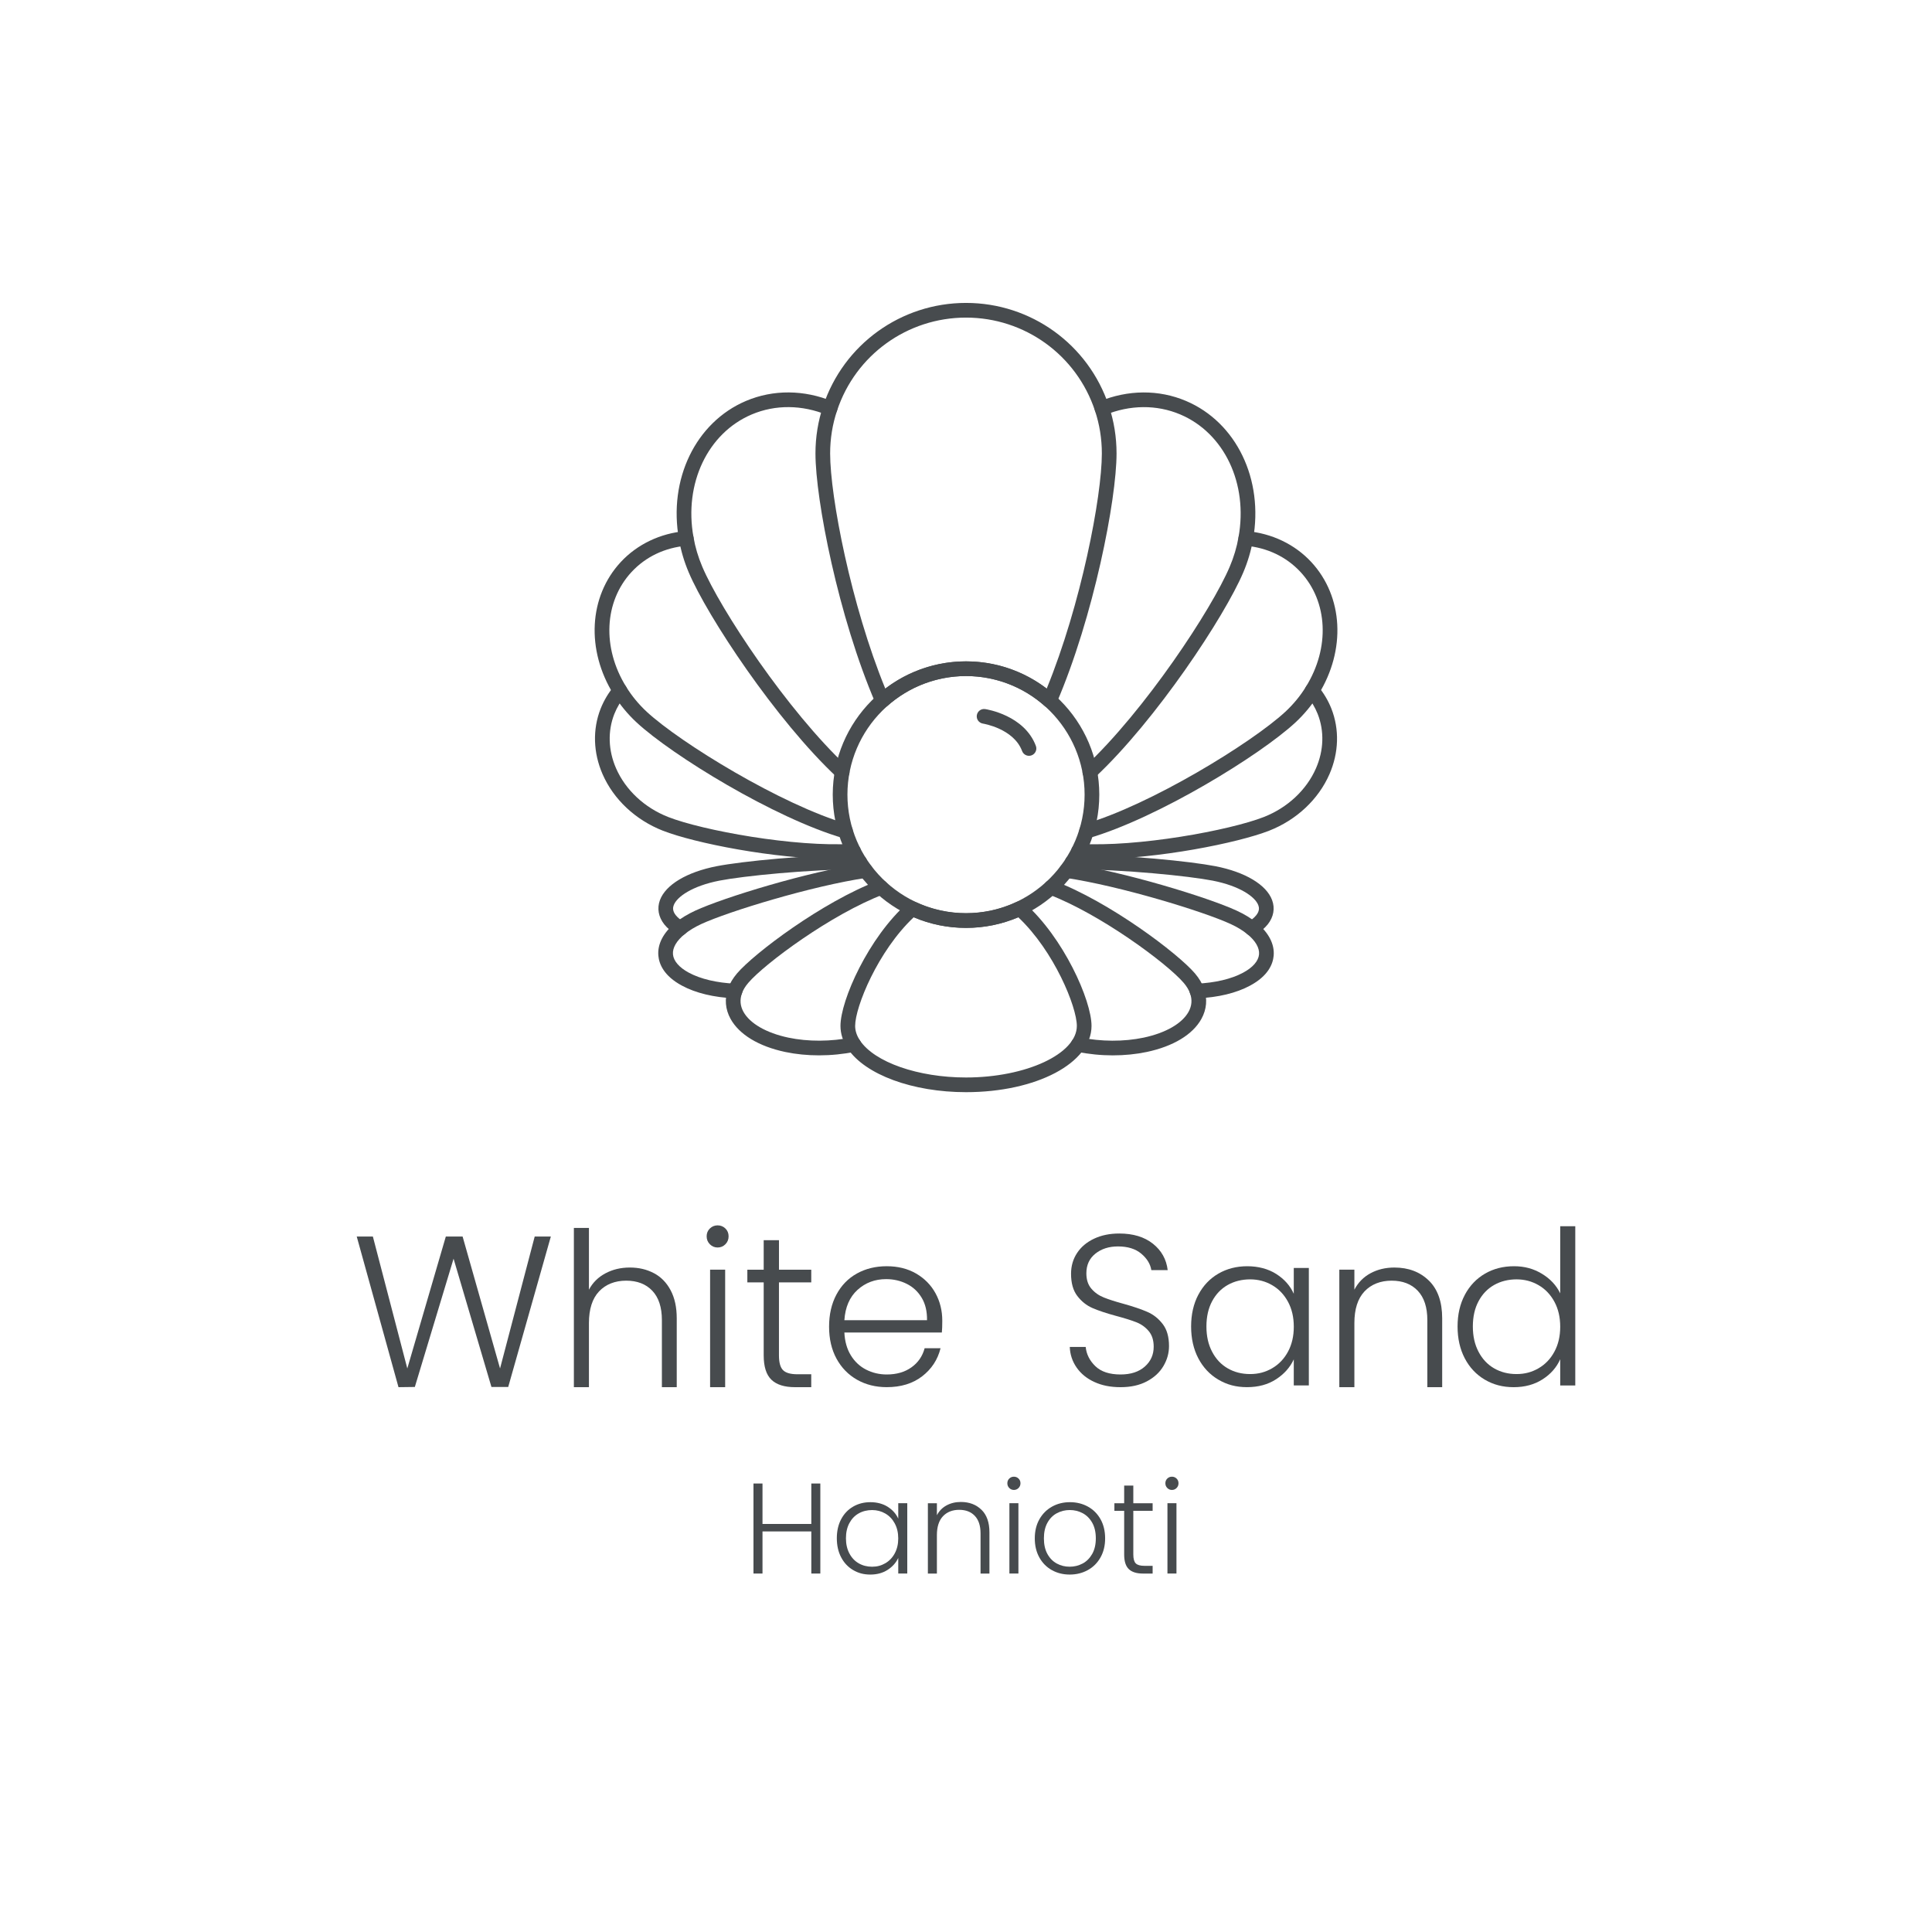 <?xml version="1.0" encoding="UTF-8"?> <svg xmlns="http://www.w3.org/2000/svg" id="Layer_1" viewBox="0 0 1080 1080"><defs><style> .cls-1 { fill: #474b4e; } </style></defs><g><g><g><g><path class="cls-1" d="M586.76,395.72c-1,0-1.97-.36-2.73-1.04-12.14-10.81-27.77-16.76-44.03-16.76s-31.9,5.95-44.03,16.76c-.99.88-2.33,1.23-3.62.94-1.29-.28-2.36-1.17-2.88-2.38-20.83-48.37-33.62-113.99-33.62-139.75,0-9.14,1.44-18.07,4.29-26.55,11.43-34.45,43.53-57.61,79.87-57.61s68.44,23.16,79.87,57.62c2.84,8.46,4.28,17.39,4.28,26.53,0,25.76-12.79,91.39-33.62,139.75-.52,1.21-1.59,2.1-2.88,2.38-.29.07-.59.1-.89.1ZM540,369.71c16.38,0,32.19,5.37,45.11,15.23,19.16-46.8,30.83-107.28,30.83-131.45,0-8.25-1.3-16.3-3.86-23.94-10.32-31.11-39.29-52.01-72.08-52.01s-61.76,20.9-72.08,52c-2.57,7.65-3.87,15.7-3.87,23.95,0,24.17,11.67,84.65,30.83,131.45,12.92-9.86,28.74-15.23,45.11-15.23Z"></path><path class="cls-1" d="M470.76,435.69c-1,0-2.01-.37-2.8-1.1-34.23-31.97-72.59-90.14-82.94-114.58-2.54-5.96-4.37-12.14-5.44-18.35-6.11-33.69,9.29-65.59,37.44-77.54,15.23-6.45,32.48-6.33,48.58.34,2.09.87,3.09,3.27,2.22,5.36-.87,2.09-3.27,3.09-5.36,2.22-14.06-5.82-29.05-5.95-42.24-.36-24.59,10.43-37.98,38.62-32.56,68.55.97,5.62,2.62,11.18,4.92,16.57,10.08,23.81,47.53,80.53,80.99,111.79,1.66,1.55,1.75,4.15.2,5.8-.81.87-1.9,1.3-3,1.3Z"></path><path class="cls-1" d="M472.63,468.73c-.38,0-.76-.05-1.15-.16-38.62-11.21-95.82-46.39-115.53-64.64-5.09-4.72-9.44-10-12.93-15.7-15.5-24.96-13.91-54.72,3.96-74.02,9.23-9.95,22.12-16.11,36.3-17.34,2.27-.24,4.25,1.48,4.44,3.73.2,2.26-1.48,4.25-3.73,4.44-12.32,1.07-23.04,6.17-30.98,14.74-15.32,16.56-16.53,42.33-2.99,64.13,3.12,5.08,6.99,9.78,11.52,13.99,18.7,17.3,75.32,52.06,112.24,62.78,2.18.63,3.43,2.91,2.8,5.09-.52,1.79-2.16,2.96-3.94,2.96Z"></path><path class="cls-1" d="M467.15,480.18c-34.19,0-78.98-8.91-96.59-15.81-15.28-5.98-27.57-17.5-33.72-31.6-5.25-12.04-5.64-25.05-1.08-36.63,1.89-4.72,4.46-9,7.64-12.73,1.47-1.73,4.06-1.93,5.79-.46,1.73,1.47,1.93,4.06.46,5.79-2.6,3.05-4.7,6.56-6.25,10.43-3.74,9.52-3.4,20.29.98,30.32,5.29,12.12,15.93,22.05,29.19,27.24,18.97,7.43,70.7,16.99,103.29,14.96,2.22-.16,4.21,1.58,4.35,3.84.14,2.26-1.58,4.21-3.84,4.35-3.26.2-6.67.3-10.2.3Z"></path></g><g><path class="cls-1" d="M609.24,435.69c-1.1,0-2.19-.44-3-1.3-1.55-1.66-1.46-4.25.2-5.8,33.46-31.26,70.9-87.98,80.98-111.78,2.3-5.39,3.95-10.96,4.92-16.54,5.43-29.96-7.96-58.15-32.56-68.59-13.18-5.58-28.18-5.45-42.23.37-2.09.87-4.5-.13-5.36-2.22-.87-2.09.13-4.5,2.22-5.36,16.1-6.67,33.35-6.79,48.57-.34,28.16,11.95,43.55,43.85,37.44,77.57-1.07,6.18-2.9,12.36-5.44,18.33-10.35,24.43-48.71,82.6-82.93,114.57-.79.74-1.8,1.1-2.8,1.1Z"></path><path class="cls-1" d="M607.38,468.73c-1.78,0-3.42-1.17-3.94-2.96-.63-2.18.62-4.45,2.8-5.09,36.92-10.72,93.54-45.47,112.25-62.78,4.53-4.21,8.4-8.9,11.51-13.97,13.55-21.82,12.35-47.6-2.98-64.15-7.95-8.57-18.66-13.67-30.98-14.74-2.26-.19-3.93-2.18-3.73-4.44.19-2.26,2.18-3.95,4.44-3.73,14.18,1.23,27.07,7.39,36.29,17.34,17.87,19.31,19.46,49.06,3.95,74.04-3.48,5.68-7.83,10.96-12.91,15.68-19.72,18.25-76.92,53.43-115.54,64.64-.38.11-.77.16-1.15.16Z"></path><path class="cls-1" d="M612.85,480.18c-3.53,0-6.94-.09-10.2-.3-2.26-.14-3.98-2.09-3.84-4.35.14-2.26,2.14-3.99,4.35-3.84,32.59,2.03,84.32-7.54,103.29-14.96,13.26-5.19,23.9-15.12,29.19-27.24,4.38-10.03,4.72-20.8.97-30.34-1.54-3.85-3.64-7.36-6.24-10.41-1.47-1.73-1.27-4.32.46-5.79,1.73-1.47,4.32-1.27,5.79.46,3.18,3.73,5.75,8,7.63,12.71,4.56,11.6,4.18,24.61-1.08,36.65-6.15,14.1-18.44,25.62-33.72,31.6-17.61,6.89-62.4,15.8-96.59,15.81Z"></path></g></g><g><g><path class="cls-1" d="M540,610.53c-29.8,0-56.37-9.78-66.11-24.35-2.7-4.08-4.06-8.34-4.06-12.69,0-14.34,15.72-49.48,37.44-68.65,1.23-1.08,2.98-1.33,4.46-.64,17.8,8.36,38.76,8.36,56.54,0,1.48-.69,3.23-.45,4.46.64,21.72,19.17,37.44,54.31,37.44,68.65,0,20.77-30.82,37.04-70.17,37.04ZM510.76,512.77c-20.05,18.92-32.73,50.11-32.73,60.72,0,2.71.9,5.45,2.69,8.14,8.14,12.17,32.53,20.69,59.28,20.69,33.59,0,61.96-13.2,61.96-28.83,0-10.62-12.68-41.81-32.73-60.72-18.52,7.9-39.94,7.89-58.48,0Z"></path><path class="cls-1" d="M457.84,589.95c-6.51,0-12.91-.63-18.9-1.89-14.84-3.16-25.67-9.72-30.53-18.47-2.99-5.39-3.48-11.28-1.4-17.02.92-2.76,2.62-5.64,5.01-8.45,9.48-11.13,47.63-39.98,79.01-51.86,2.12-.81,4.49.26,5.29,2.39.8,2.12-.26,4.49-2.39,5.29-29.04,11-66.45,38.69-75.66,49.51-1.7,2-2.88,3.96-3.5,5.82-1.3,3.59-1.01,7.04.82,10.34,3.63,6.54,12.76,11.8,25.05,14.42,11.12,2.34,23.85,2.29,35.83-.16,2.23-.45,4.39.98,4.84,3.2.45,2.22-.98,4.39-3.2,4.84-6.65,1.36-13.53,2.04-20.28,2.04Z"></path><path class="cls-1" d="M410.88,558.08c-.06,0-.12,0-.18,0-11.63-.5-21.84-2.96-29.53-7.13-10.1-5.43-12.72-12.08-13.14-16.7-.59-6.49,2.84-13.07,9.66-18.53,2.99-2.44,6.69-4.68,10.95-6.65,16.02-7.39,62.79-21.76,94.6-26.48,2.25-.32,4.33,1.21,4.66,3.46.33,2.24-1.22,4.33-3.46,4.66-30.62,4.54-77.14,18.79-92.36,25.81-3.64,1.68-6.75,3.56-9.24,5.59-4.63,3.71-6.98,7.75-6.64,11.4.34,3.7,3.48,7.32,8.86,10.22,6.52,3.53,15.75,5.71,25.99,6.15,2.26.1,4.02,2.01,3.92,4.28-.09,2.2-1.91,3.93-4.1,3.93Z"></path><path class="cls-1" d="M380.25,523.03c-.7,0-1.41-.18-2.06-.56-2.82-1.64-5.13-3.58-6.87-5.76-3.26-4.15-4.11-8.95-2.41-13.54,3.19-8.61,15.04-15.69,31.68-18.95,13.97-2.73,51.03-6.43,79.99-6.46,2.27,0,4.1,1.85,4.1,4.11,0,2.26-1.84,4.1-4.1,4.1-.11-.07-.38,0-.57,0-27.85,0-64.61,3.72-77.84,6.31-15.24,2.98-23.81,9.05-25.55,13.74-.45,1.2-.82,3.09,1.14,5.58,1.09,1.36,2.64,2.64,4.58,3.77,1.96,1.14,2.62,3.65,1.48,5.61-.76,1.31-2.14,2.04-3.55,2.04Z"></path></g><g><path class="cls-1" d="M622.17,589.96c-6.75,0-13.61-.68-20.24-2.04-2.22-.45-3.65-2.62-3.2-4.84.46-2.22,2.62-3.67,4.84-3.2,11.94,2.45,24.65,2.5,35.79.15,12.28-2.62,21.42-7.87,25.05-14.42,1.83-3.3,2.12-6.75.85-10.24-.66-1.96-1.84-3.92-3.54-5.92-9.22-10.82-46.62-38.51-75.66-49.51-2.12-.8-3.19-3.17-2.38-5.29.8-2.12,3.17-3.19,5.29-2.39,31.38,11.88,69.52,40.74,79,51.86,2.39,2.81,4.09,5.68,5.04,8.55,2.04,5.64,1.56,11.53-1.43,16.92-4.85,8.75-15.69,15.3-30.52,18.46-6,1.26-12.4,1.9-18.9,1.9Z"></path><path class="cls-1" d="M669.12,558.08c-2.18,0-4-1.72-4.1-3.93-.1-2.26,1.66-4.18,3.92-4.28,10.24-.44,19.47-2.62,25.98-6.14,5.4-2.89,8.55-6.52,8.89-10.2.33-3.65-2.02-7.7-6.63-11.4-2.52-2.04-5.62-3.93-9.27-5.61-15.22-7.02-61.74-21.27-92.35-25.81-2.24-.33-3.79-2.42-3.46-4.66.33-2.24,2.44-3.79,4.66-3.46,31.8,4.72,78.58,19.09,94.59,26.48,4.27,1.97,7.96,4.22,10.98,6.68,6.81,5.46,10.25,12.05,9.65,18.53-.42,4.62-3.05,11.26-13.17,16.68-7.68,4.16-17.89,6.62-29.52,7.12-.06,0-.12,0-.18,0Z"></path><path class="cls-1" d="M699.75,523.03c-1.41,0-2.79-.73-3.55-2.04-1.14-1.96-.48-4.47,1.48-5.61,1.94-1.13,3.48-2.41,4.6-3.8,1.94-2.46,1.57-4.35,1.12-5.56-1.74-4.69-10.31-10.76-25.51-13.74-13.28-2.59-50.08-6.31-77.89-6.31-.19,0-.45,0-.56,0-2.26,0-4.1-1.83-4.1-4.1,0-2.27,1.83-4.11,4.1-4.11h.59c28.7,0,65.52,3.75,79.45,6.46,16.61,3.26,28.44,10.34,31.63,18.94,1.71,4.59.86,9.4-2.39,13.52-1.77,2.21-4.08,4.14-6.89,5.78-.65.38-1.36.56-2.06.56Z"></path></g></g></g><path class="cls-1" d="M540.01,518.7c-41.08,0-74.5-33.42-74.5-74.5s33.42-74.5,74.5-74.5,74.5,33.42,74.5,74.5-33.42,74.5-74.5,74.5ZM540.01,377.91c-36.55,0-66.29,29.74-66.29,66.29s29.74,66.29,66.29,66.29,66.29-29.74,66.29-66.29-29.74-66.29-66.29-66.29Z"></path><path class="cls-1" d="M575.2,422.5c-1.66,0-3.22-1.02-3.84-2.67-4.71-12.57-21.7-15.3-21.87-15.33-2.24-.34-3.78-2.43-3.44-4.67.34-2.24,2.41-3.78,4.66-3.45.89.13,21.92,3.44,28.35,20.57.8,2.12-.28,4.49-2.4,5.29-.47.18-.96.26-1.44.26Z"></path></g><g><g><path class="cls-1" d="M307.92,691.23l-23.82,84.09h-9.38l-21.17-71.7-21.65,71.7-9.14.12-23.34-84.21h9.02l19.25,73.75,21.53-73.75h9.38l20.93,73.75,19.37-73.75h9.02Z"></path><path class="cls-1" d="M365.49,711.68c3.97,2.09,7.1,5.27,9.38,9.56,2.29,4.29,3.43,9.52,3.43,15.7v38.5h-8.3v-37.53c0-7.14-1.79-12.59-5.35-16.36-3.57-3.77-8.44-5.65-14.62-5.65s-11.39,2.01-15.16,6.01c-3.77,4.01-5.65,9.91-5.65,17.68v35.85h-8.42v-89.02h8.42v34.53c2.08-3.93,5.15-6.98,9.2-9.14,4.05-2.17,8.6-3.25,13.65-3.25s9.44,1.04,13.41,3.13Z"></path><path class="cls-1" d="M396.83,695.56c-1.2-1.2-1.81-2.69-1.81-4.45s.6-3.23,1.81-4.39c1.2-1.16,2.65-1.74,4.33-1.74s3.13.58,4.33,1.74c1.2,1.16,1.8,2.63,1.8,4.39s-.6,3.25-1.8,4.45c-1.2,1.2-2.65,1.8-4.33,1.8s-3.13-.6-4.33-1.8ZM405.37,709.75v65.68h-8.42v-65.68h8.42Z"></path><path class="cls-1" d="M435.44,716.85v40.78c0,4.01.76,6.78,2.29,8.3,1.52,1.53,4.21,2.29,8.06,2.29h7.7v7.22h-9.02c-5.94,0-10.35-1.38-13.23-4.15-2.89-2.77-4.33-7.32-4.33-13.65v-40.78h-9.14v-7.1h9.14v-16.48h8.54v16.48h18.05v7.1h-18.05Z"></path><path class="cls-1" d="M526.51,744.88h-54.5c.24,4.97,1.44,9.22,3.61,12.75,2.17,3.53,5.01,6.2,8.54,8,3.53,1.8,7.38,2.71,11.55,2.71,5.45,0,10.04-1.32,13.77-3.97,3.73-2.65,6.2-6.21,7.4-10.71h8.9c-1.6,6.42-5.03,11.65-10.29,15.7-5.25,4.05-11.85,6.07-19.79,6.07-6.18,0-11.71-1.38-16.6-4.15-4.89-2.77-8.72-6.7-11.49-11.79-2.77-5.09-4.15-11.05-4.15-17.86s1.36-12.79,4.09-17.92c2.73-5.13,6.54-9.06,11.43-11.79,4.89-2.73,10.47-4.09,16.72-4.09s11.73,1.37,16.42,4.09c4.69,2.73,8.3,6.4,10.83,11.01,2.53,4.61,3.79,9.73,3.79,15.34,0,2.89-.08,5.09-.24,6.62ZM515.26,725.51c-2.05-3.45-4.83-6.05-8.36-7.82-3.53-1.76-7.38-2.65-11.55-2.65-6.26,0-11.59,2.01-16,6.01-4.41,4.01-6.86,9.66-7.34,16.96h46.2c.08-4.89-.9-9.06-2.95-12.51Z"></path></g><g><path class="cls-1" d="M611.78,772.55c-4.21-1.92-7.52-4.61-9.92-8.06-2.41-3.45-3.69-7.3-3.85-11.55h8.9c.4,4.09,2.21,7.68,5.41,10.77,3.21,3.09,7.9,4.63,14.08,4.63,5.69,0,10.21-1.46,13.53-4.39,3.33-2.93,4.99-6.63,4.99-11.13,0-3.61-.92-6.52-2.77-8.72-1.85-2.2-4.13-3.85-6.86-4.93-2.73-1.08-6.5-2.27-11.31-3.55-5.61-1.52-10.07-3.01-13.35-4.45-3.29-1.44-6.1-3.69-8.42-6.74-2.33-3.05-3.49-7.18-3.49-12.39,0-4.33,1.12-8.2,3.37-11.61,2.24-3.41,5.41-6.07,9.5-8,4.09-1.93,8.78-2.89,14.08-2.89,7.78,0,14.05,1.91,18.83,5.71,4.77,3.81,7.52,8.72,8.24,14.74h-9.14c-.56-3.45-2.45-6.51-5.65-9.2-3.21-2.69-7.54-4.03-12.99-4.03-5.05,0-9.26,1.34-12.63,4.03-3.37,2.69-5.05,6.36-5.05,11.01,0,3.53.92,6.38,2.77,8.54,1.84,2.17,4.15,3.81,6.92,4.93,2.77,1.12,6.51,2.33,11.25,3.61,5.45,1.52,9.86,3.03,13.23,4.51,3.37,1.48,6.21,3.75,8.54,6.8,2.33,3.05,3.49,7.14,3.49,12.27,0,3.93-1.04,7.66-3.13,11.19-2.09,3.53-5.17,6.38-9.26,8.54-4.09,2.17-8.98,3.25-14.68,3.25s-10.41-.96-14.62-2.89Z"></path><path class="cls-1" d="M669.88,723.77c2.69-5.09,6.42-9.02,11.19-11.79,4.77-2.77,10.17-4.15,16.18-4.15s11.65,1.44,16.18,4.33c4.53,2.89,7.8,6.58,9.8,11.07v-14.44h8.42v65.68h-8.42v-14.56c-2.09,4.49-5.4,8.2-9.93,11.13-4.53,2.93-9.92,4.39-16.18,4.39s-11.29-1.4-16.06-4.21c-4.77-2.81-8.5-6.78-11.19-11.91-2.69-5.13-4.03-11.07-4.03-17.8s1.34-12.65,4.03-17.74ZM719.99,727.68c-2.17-4.01-5.11-7.1-8.84-9.26-3.73-2.17-7.84-3.25-12.33-3.25s-8.82,1.04-12.51,3.13c-3.69,2.09-6.6,5.11-8.72,9.08-2.13,3.97-3.19,8.68-3.19,14.14s1.06,10.09,3.19,14.14c2.12,4.05,5.03,7.14,8.72,9.26,3.69,2.13,7.86,3.19,12.51,3.19s8.6-1.08,12.33-3.25c3.73-2.17,6.68-5.25,8.84-9.26,2.17-4.01,3.25-8.66,3.25-13.96s-1.08-9.94-3.25-13.96Z"></path><path class="cls-1" d="M798.73,715.83c4.97,4.85,7.46,11.89,7.46,21.11v38.5h-8.3v-37.53c0-7.14-1.79-12.59-5.35-16.36-3.57-3.77-8.44-5.65-14.62-5.65s-11.39,2.01-15.16,6.01c-3.77,4.01-5.65,9.91-5.65,17.68v35.85h-8.42v-65.68h8.42v11.19c2.08-4.01,5.09-7.08,9.02-9.2,3.93-2.12,8.38-3.19,13.35-3.19,7.86,0,14.27,2.43,19.25,7.28Z"></path><path class="cls-1" d="M818.87,723.77c2.73-5.09,6.48-9.02,11.25-11.79,4.77-2.77,10.17-4.15,16.18-4.15s10.99,1.4,15.64,4.21c4.65,2.81,8.06,6.46,10.23,10.95v-37.53h8.42v89.02h-8.42v-14.68c-2.01,4.57-5.29,8.32-9.86,11.25-4.57,2.93-9.95,4.39-16.12,4.39s-11.41-1.4-16.18-4.21c-4.77-2.81-8.5-6.78-11.19-11.91-2.69-5.13-4.03-11.07-4.03-17.8s1.36-12.65,4.09-17.74ZM868.92,727.68c-2.17-4.01-5.11-7.1-8.84-9.26-3.73-2.17-7.84-3.25-12.33-3.25s-8.82,1.04-12.51,3.13c-3.69,2.09-6.6,5.11-8.72,9.08-2.13,3.97-3.19,8.68-3.19,14.14s1.06,10.09,3.19,14.14c2.12,4.05,5.03,7.14,8.72,9.26,3.69,2.13,7.86,3.19,12.51,3.19s8.6-1.08,12.33-3.25c3.73-2.17,6.68-5.25,8.84-9.26,2.17-4.01,3.25-8.66,3.25-13.96s-1.08-9.94-3.25-13.96Z"></path></g></g><g><path class="cls-1" d="M458.57,829.29v50.33h-5.04v-23.54h-27.29v23.54h-5.04v-50.33h5.04v22.61h27.29v-22.61h5.04Z"></path><path class="cls-1" d="M470.2,849.27c1.61-3.05,3.84-5.4,6.7-7.06,2.86-1.66,6.08-2.48,9.68-2.48s6.97.86,9.68,2.59c2.71,1.73,4.67,3.94,5.87,6.62v-8.64h5.04v39.31h-5.04v-8.71c-1.25,2.69-3.23,4.91-5.94,6.66-2.71,1.75-5.94,2.63-9.68,2.63s-6.76-.84-9.61-2.52c-2.86-1.68-5.09-4.06-6.7-7.13-1.61-3.07-2.41-6.62-2.41-10.66s.8-7.57,2.41-10.62ZM500.18,851.61c-1.3-2.4-3.06-4.25-5.29-5.54s-4.69-1.94-7.38-1.94-5.28.62-7.49,1.87c-2.21,1.25-3.95,3.06-5.22,5.44-1.27,2.38-1.91,5.2-1.91,8.46s.64,6.04,1.91,8.46c1.27,2.42,3.01,4.27,5.22,5.54,2.21,1.27,4.7,1.91,7.49,1.91s5.15-.65,7.38-1.94,4-3.14,5.29-5.54,1.94-5.18,1.94-8.35-.65-5.95-1.94-8.35Z"></path><path class="cls-1" d="M548.64,843.95c2.98,2.9,4.46,7.12,4.46,12.64v23.04h-4.97v-22.46c0-4.27-1.07-7.54-3.2-9.79-2.14-2.26-5.05-3.38-8.75-3.38s-6.82,1.2-9.07,3.6c-2.26,2.4-3.38,5.93-3.38,10.58v21.46h-5.04v-39.31h5.04v6.7c1.25-2.4,3.05-4.24,5.4-5.51,2.35-1.27,5.02-1.91,7.99-1.91,4.7,0,8.54,1.45,11.52,4.36Z"></path><path class="cls-1" d="M564.19,831.81c-.72-.72-1.08-1.61-1.08-2.66s.36-1.93,1.08-2.63c.72-.7,1.58-1.04,2.59-1.04s1.87.35,2.59,1.04c.72.7,1.08,1.57,1.08,2.63s-.36,1.94-1.08,2.66c-.72.72-1.58,1.08-2.59,1.08s-1.87-.36-2.59-1.08ZM569.3,840.31v39.31h-5.04v-39.31h5.04Z"></path><path class="cls-1" d="M587.99,877.71c-2.95-1.66-5.28-4.01-6.98-7.06-1.7-3.05-2.56-6.61-2.56-10.69s.86-7.64,2.59-10.69c1.73-3.05,4.08-5.4,7.06-7.06,2.98-1.66,6.31-2.48,10.01-2.48s7.04.83,10.04,2.48c3,1.66,5.35,4.01,7.06,7.06,1.7,3.05,2.56,6.61,2.56,10.69s-.86,7.58-2.59,10.66c-1.73,3.07-4.1,5.44-7.13,7.09-3.02,1.66-6.38,2.48-10.08,2.48s-7.02-.83-9.97-2.48ZM605.16,874.04c2.21-1.18,4-2.95,5.36-5.33s2.05-5.29,2.05-8.75-.67-6.37-2.02-8.75c-1.34-2.38-3.12-4.15-5.33-5.33-2.21-1.17-4.61-1.76-7.2-1.76s-4.99.59-7.2,1.76c-2.21,1.18-3.97,2.95-5.29,5.33-1.32,2.38-1.98,5.29-1.98,8.75s.66,6.37,1.98,8.75c1.32,2.38,3.07,4.15,5.26,5.33,2.18,1.18,4.57,1.76,7.16,1.76s4.99-.59,7.2-1.76Z"></path><path class="cls-1" d="M633.53,844.56v24.41c0,2.4.46,4.06,1.37,4.97.91.91,2.52,1.37,4.82,1.37h4.61v4.32h-5.4c-3.55,0-6.19-.83-7.92-2.48-1.73-1.66-2.59-4.38-2.59-8.17v-24.41h-5.47v-4.25h5.47v-9.86h5.11v9.86h10.8v4.25h-10.8Z"></path><path class="cls-1" d="M652.53,831.81c-.72-.72-1.08-1.61-1.08-2.66s.36-1.93,1.08-2.63c.72-.7,1.58-1.04,2.59-1.04s1.87.35,2.59,1.04c.72.7,1.08,1.57,1.08,2.63s-.36,1.94-1.08,2.66c-.72.72-1.58,1.08-2.59,1.08s-1.87-.36-2.59-1.08ZM657.65,840.31v39.31h-5.04v-39.31h5.04Z"></path></g></svg> 
